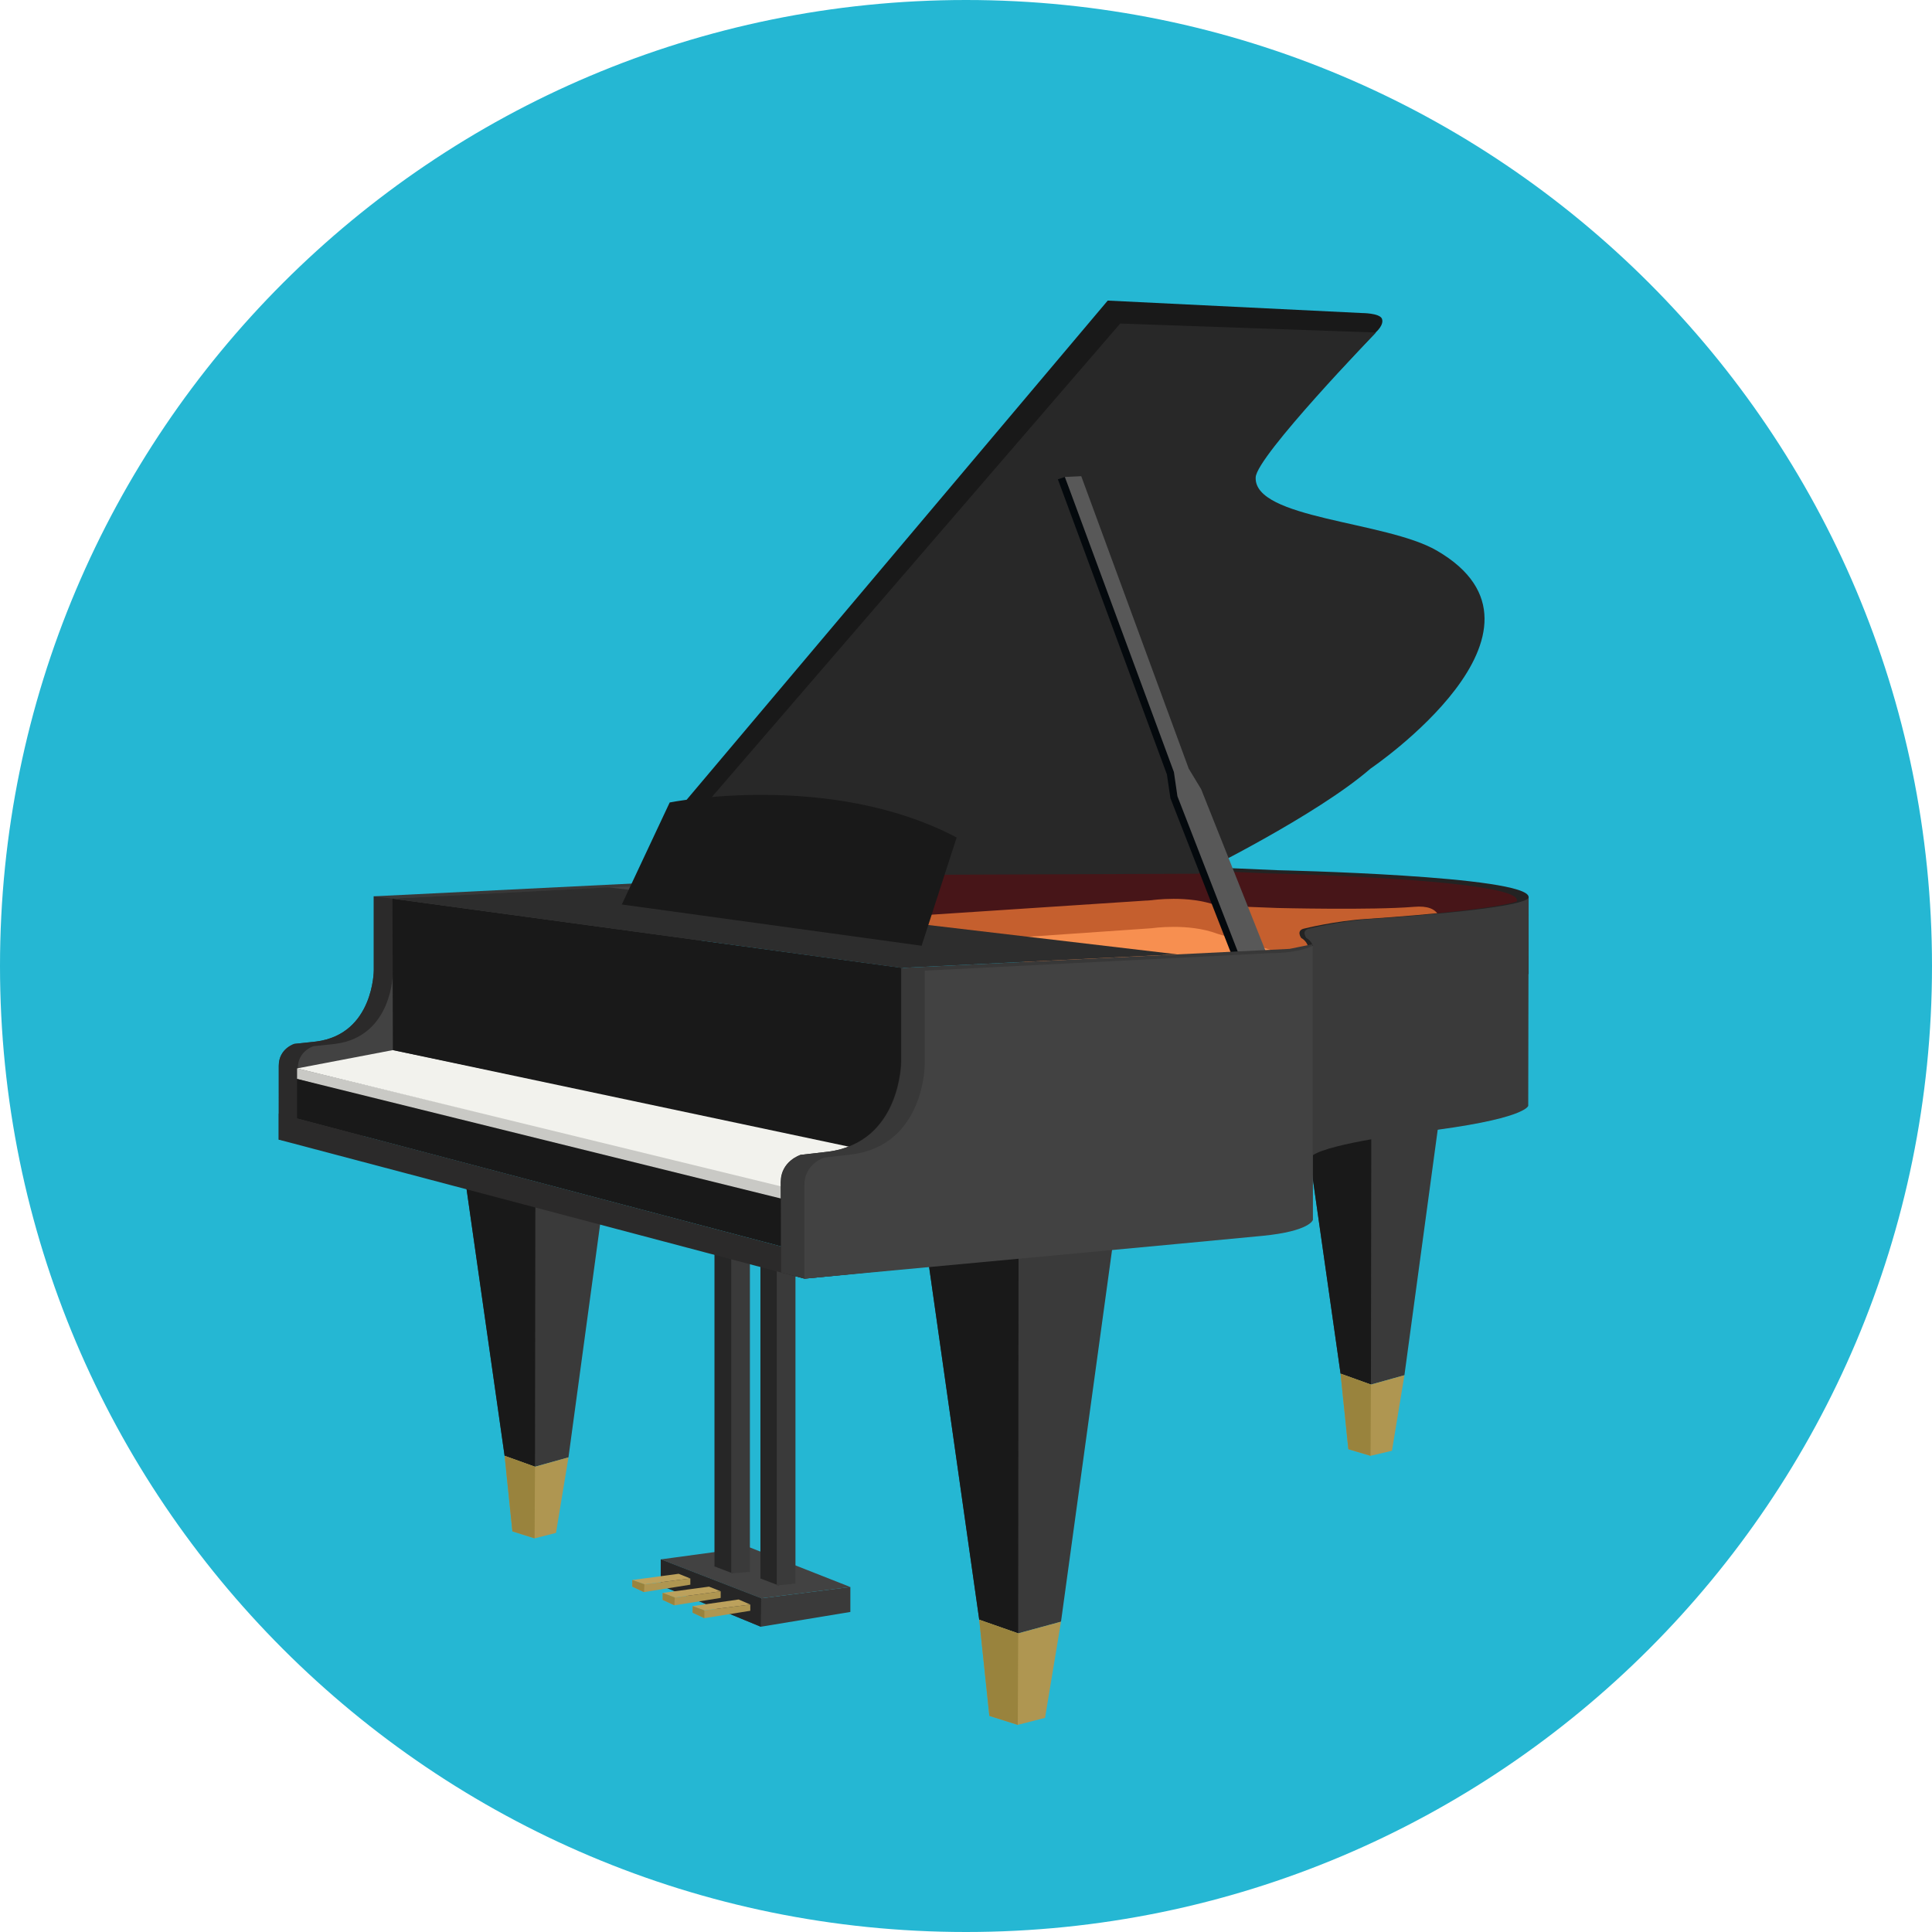 <?xml version="1.0" encoding="iso-8859-1"?>
<!-- Generator: Adobe Illustrator 19.0.0, SVG Export Plug-In . SVG Version: 6.00 Build 0)  -->
<svg version="1.1" id="Layer_1" xmlns="http://www.w3.org/2000/svg" xmlns:xlink="http://www.w3.org/1999/xlink" x="0px" y="0px"
	 viewBox="0 0 496.2 496.2" style="enable-background:new 0 0 496.2 496.2;" xml:space="preserve">
<path style="fill:#25B7D3;" d="M496.2,248.1C496.2,111.1,385.1,0,248.1,0C111.1,0,0,111.1,0,248.1s111.1,248.1,248.1,248.1
	S496.2,385.1,496.2,248.1z"/>
<path style="fill:#383838;" d="M71.6,292.7l4.8,0.6c18.6-1.7,83.8-8.8,88.3-9.3c9.6-0.9,10.2-3.2,10.2-3.2v-54.5L96,230.2v19
	c0,0,0,16.4-14.8,18.3l-5.6,0.6c0,0-4,1.2-4,5.6C71.6,278,71.6,292.7,71.6,292.7z"/>
<path style="fill:#2B2A2A;" d="M71.6,292.7l4.8,0.6c18.6-1.7,83.8-8.8,88.3-9.3c9.6-0.9,10.2-3.2,10.2-3.2l-74.1-50l-4.8-0.6v19
	c0,0,0,16.4-14.8,18.3l-5.6,0.6c0,0-4,1.2-4,5.6C71.6,278,71.6,292.7,71.6,292.7z"/>
<path style="fill:#424242;" d="M76.4,293.3c0,0,87.8-8.2,93.1-8.7c9.6-0.9,10.2-3.2,10.2-3.2v-55.7c0,0-2.8,1.5-8.6,1.5l-70.2,3.6
	v19c0,0,0,16.4-14.8,18.3l-5.6,0.6c0,0-4,1.2-4,5.6C76.4,278.6,76.4,293.3,76.4,293.3z"/>
<polygon style="fill:#C9C9C5;" points="208.9,313 76.3,277.1 76.3,274.4 214.3,307.6 "/>
<polygon style="fill:#191919;" points="200.9,307.9 76.3,277.1 76.3,287.3 200.9,320.2 "/>
<polygon style="fill:#F2F2ED;" points="237.8,298.1 100.9,269.7 76.3,274.4 208.8,306.7 "/>
<polygon style="fill:#3A3A3A;" points="119.4,302.4 129.6,373.9 137.4,376.7 146,374.3 154.6,311 137.5,306.8 "/>
<polygon style="fill:#191919;" points="119.4,302.4 129.6,373.9 137.4,376.7 137.5,306.8 "/>
<polygon style="fill:#AF9651;" points="131.6,393.3 129.6,373.9 137.4,376.7 146,374.3 142.8,393.7 137.3,395.1 "/>
<polygon style="fill:#99833D;" points="131.6,393.3 129.6,373.9 137.4,376.7 137.3,395.1 "/>
<polygon style="fill:#3A3A3A;" points="334.1,281.2 344.3,352.8 352.1,355.6 360.7,353.2 369.3,289.8 352.2,285.7 "/>
<polygon style="fill:#191919;" points="334.1,281.2 344.3,352.8 352.1,355.6 352.2,285.7 "/>
<polygon style="fill:#AF9651;" points="346.3,372.2 344.3,352.8 352.1,355.6 360.7,353.2 357.5,372.6 352,373.9 "/>
<polygon style="fill:#99833D;" points="346.3,372.2 344.3,352.8 352.1,355.6 352,373.9 "/>
<polygon style="fill:#3A3A3A;" points="169.7,400.5 195.5,410.5 218.4,407.6 218.4,414 195.4,417.8 169.7,407.2 "/>
<polygon style="fill:#424242;" points="218.4,407.6 192.5,397.4 169.7,400.5 195.5,410.5 "/>
<g>
	<polygon style="fill:#262626;" points="169.7,400.5 195.5,410.5 195.4,417.8 169.7,407.2 	"/>
	<polygon style="fill:#262626;" points="188.2,404.1 183.5,402.3 183.5,321.4 188.2,321.1 	"/>
</g>
<polygon style="fill:#3A3A3A;" points="192.6,403.7 187.8,404.1 187.8,321.1 192.6,321.1 "/>
<polygon style="fill:#262626;" points="200,407.2 195.3,405.4 195.3,324.6 200,324.3 "/>
<polygon style="fill:#3A3A3A;" points="204.3,406.7 199.5,407.2 199.5,324.3 204.3,324.3 "/>
<polygon style="fill:#2B2A2A;" points="206.6,321.7 71.6,286 71.6,292.7 206.6,328.4 "/>
<path style="fill:#232323;" d="M174.9,226.3l115.4-4.3c0,0,25.5,0.9,37.9,1.5c0,0,64.4,1.4,64.4,6.9v19.8l-173.7-11.4L174.9,226.3z"
	/>
<path style="fill:#471518;" d="M172,227.1l115.4-4.3c0,0,25.5,0.9,37.8,1.5c0,0,64.4,1.4,64.4,6.9V251l-173.7-11.4L172,227.1z"/>
<g>
	<polygon style="fill:#191919;" points="100.8,230.8 231.9,248.6 231.7,297.4 100.9,269.7 	"/>
	<path style="fill:#191919;" d="M354.9,81.8c-0.7-1.4-5.1-1.4-5.1-1.4l-65.3-3.2L171.8,210.8l54.9,8.1L353.4,85.3
		C353.4,85.3,355.6,83.4,354.9,81.8z"/>
</g>
<path style="fill:#282828;" d="M307.7,224.4c0,0,30.5-15,44.3-27c0,0,52.4-35.5,17-56c-13.1-7.6-47-8.1-46.5-18.8
	c0.2-5.4,30.9-37.2,30.9-37.2l-65.7-2.3L179.2,208.9l50.7,15.8L307.7,224.4z"/>
<path style="fill:#C55F2E;" d="M227.4,235.7l68.4-4.5c0,0,9.4-1.4,16.8,1.4l15.5,0.6c0,0,24.4,0.6,35.1-0.3c13.9-1.2,2,16.3,2,16.3
	l-56.4,1.7L227.4,235.7z"/>
<path style="fill:#F78F50;" d="M242.2,242.1l53.6-3.7c0,0,9.4-1.4,16.8,1.4l15.5,4.7c0,0,0.2,2.2,13.9-0.4s2,13.3,2,13.3l-35.2,0.6
	L242.2,242.1z"/>
<polygon style="fill:#04090D;" points="271.7,123.1 299.7,198.9 300.6,205 316.2,244.9 323.5,245.5 306.8,203.3 303.6,198 
	273.5,122.5 "/>
<polygon style="fill:#585858;" points="273.5,122.5 301.5,198.3 302.4,204.5 317.9,244.4 325.3,244.9 308.5,202.7 305.3,197.4 
	277.7,122.3 "/>
<path style="fill:#2B2A2A;" d="M200.6,326.8l6.1,1.6c23.6-2.2,105.9-11.2,111.6-11.7c12.2-1.2,12.9-4.1,12.9-4.1l-93.7-63.2
	l-6.1-0.8v24.1c0,0,0,20.7-18.8,23.1l-7,0.8c0,0-5.1,1.6-5.1,7S200.6,326.8,200.6,326.8z"/>
<path style="fill:#232323;" d="M335.9,242.9c0,0-0.4-1.3-1.7-2c0,0-1.4-1.9,0.7-2.4c0,0,8-2,16.2-2.5c0,0,39.4-2.5,40.2-5.5
	l-0.1,53.5c0,0-0.4,3.5-28.4,6.8c0,0-22.5,2.8-26.9,5.9L335.9,242.9z"/>
<path style="fill:#3A3A3A;" d="M337.2,242.9c0,0-0.4-1.3-1.7-2c0,0-1.4-1.9,0.7-2.4c0,0,8-2,16.2-2.5c0,0,39.4-2.5,40.2-5.5
	l-0.1,53.5c0,0-0.4,3.5-28.4,6.8c0,0-22.5,2.8-26.9,5.9L337.2,242.9z"/>
<path style="fill:#383838;" d="M200.6,326.8l6.1,1.6c23.6-2.2,105.9-11.2,111.6-11.7c12.2-1.2,12.9-4.1,12.9-4.1l5.9-70.1l-5.9,1.2
	l-99.7,4.9v24.1c0,0,0,20.7-18.8,23.1l-7,0.8c0,0-5.1,1.6-5.1,7S200.6,326.8,200.6,326.8z"/>
<polygon style="fill:#3A3A3A;" points="238.5,324.5 251.5,416 261.5,419.5 272.5,416.5 287.4,308 261.6,319.5 "/>
<polygon style="fill:#191919;" points="238.5,324.5 251.5,416 261.5,419.5 261.6,316.8 "/>
<path style="fill:#424242;" d="M206.6,328.4c0,0,111-10.3,117.7-11c12.2-1.2,12.9-4.1,12.9-4.1v-70.4c0,0-3.5,1.9-10.9,1.9
	l-88.8,4.5v24.1c0,0,0,20.7-18.8,23.1l-7,0.8c0,0-5.1,1.6-5.1,7S206.6,328.4,206.6,328.4z"/>
<polygon style="fill:#2D2D2D;" points="231.5,248.6 100.8,230.8 156.3,227.9 302.3,245.1 "/>
<path style="fill:#191919;" d="M159.7,232.3l12.3-26.2c0,0,41.1-8.2,73.7,9l-9,27.8L159.7,232.3z"/>
<polygon style="fill:#AF9651;" points="254.1,440.7 251.5,416 261.5,419.5 272.5,416.5 268.4,441.2 261.4,443 "/>
<polygon style="fill:#99833D;" points="254.1,440.7 251.5,416 261.5,419.5 261.4,443 "/>
<polygon style="fill:#AF9651;" points="162.4,405.8 165.5,406.9 177.3,405.4 177.3,407 165.4,408.9 162.4,407.5 "/>
<polygon style="fill:#BCA15C;" points="177.3,405.4 174.3,404.2 162.4,405.8 165.5,406.9 "/>
<polygon style="fill:#99833D;" points="162.4,405.8 165.5,406.9 165.4,408.9 162.4,407.5 "/>
<polygon style="fill:#AF9651;" points="177.9,412.5 180.9,413.6 192.7,412.1 192.7,413.7 180.9,415.6 177.9,414.2 "/>
<polygon style="fill:#BCA15C;" points="192.7,412.1 189.7,410.8 177.9,412.5 180.9,413.6 "/>
<polygon style="fill:#99833D;" points="177.9,412.5 180.9,413.6 180.9,415.6 177.9,414.2 "/>
<polygon style="fill:#AF9651;" points="170.2,409.1 173.3,410.3 185.1,408.7 185.1,410.4 173.2,412.3 170.2,410.9 "/>
<polygon style="fill:#BCA15C;" points="185.1,408.7 182.1,407.5 170.2,409.1 173.3,410.3 "/>
<polygon style="fill:#99833D;" points="170.2,409.1 173.3,410.3 173.2,412.3 170.2,410.9 "/>
<g>
</g>
<g>
</g>
<g>
</g>
<g>
</g>
<g>
</g>
<g>
</g>
<g>
</g>
<g>
</g>
<g>
</g>
<g>
</g>
<g>
</g>
<g>
</g>
<g>
</g>
<g>
</g>
<g>
</g>
</svg>
